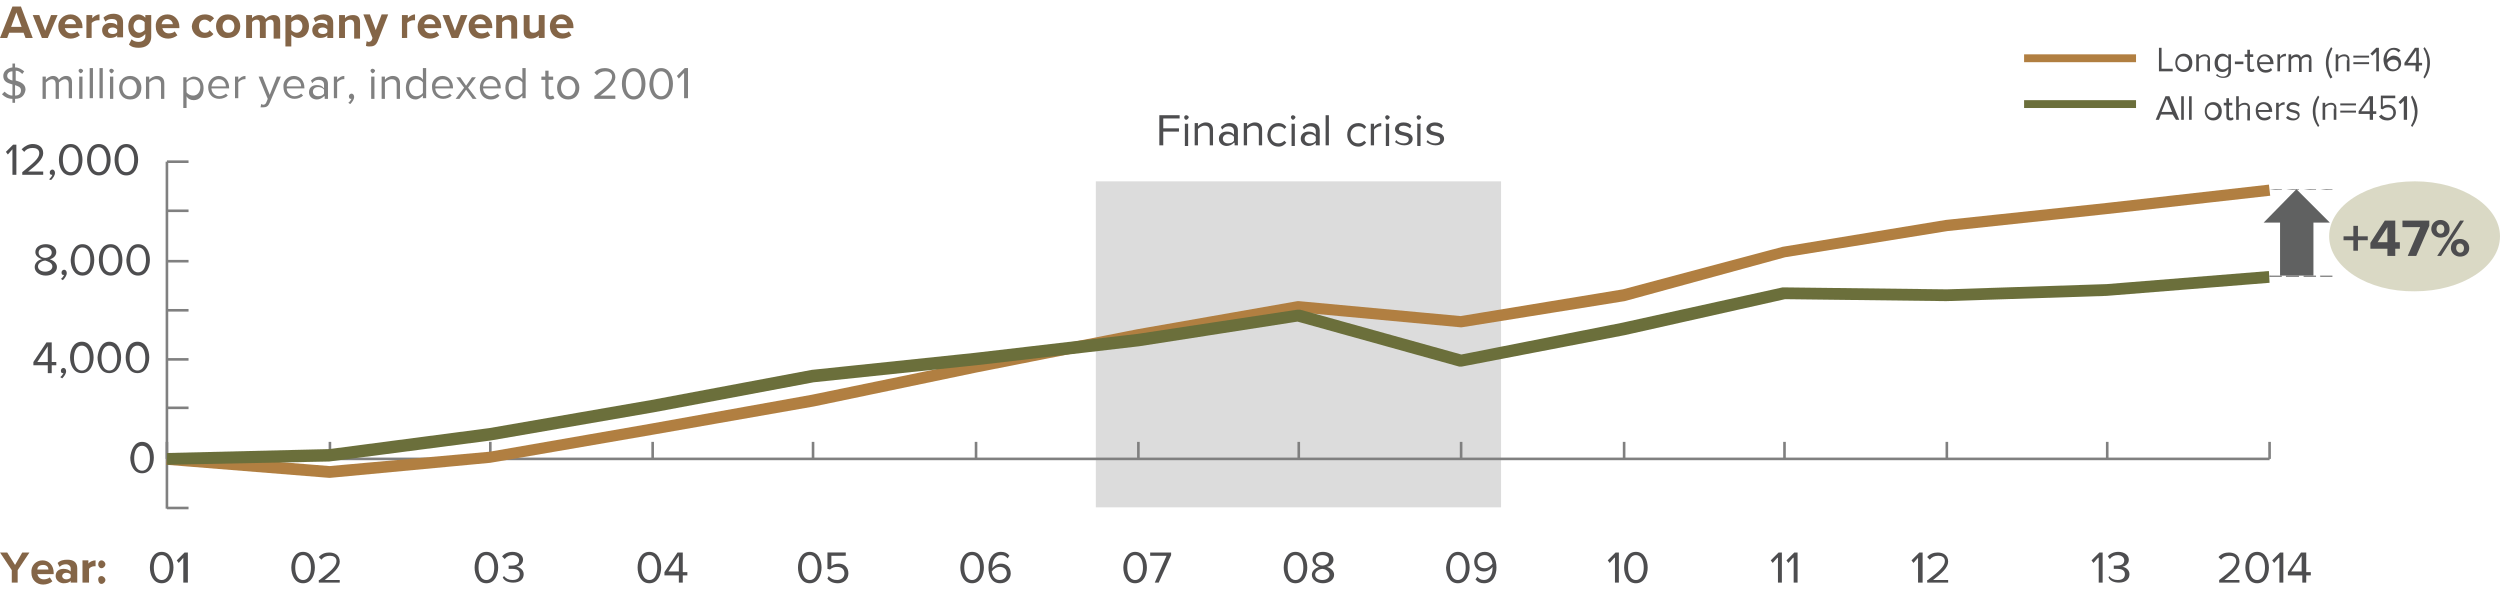 <?xml version="1.0" encoding="utf-8"?>
<!-- Generator: Adobe Illustrator 26.4.0, SVG Export Plug-In . SVG Version: 6.00 Build 0)  -->
<svg version="1.1" id="Layer_1" xmlns="http://www.w3.org/2000/svg" xmlns:xlink="http://www.w3.org/1999/xlink" x="0px" y="0px"
	 viewBox="0 0 381.9 91.6" style="enable-background:new 0 0 381.9 91.6;" xml:space="preserve">
<style type="text/css">
	.st0{fill:#DCDCDC;}
	.st1{fill:#846547;}
	.st2{fill:#808080;}
	.st3{fill:#B17F41;}
	.st4{fill:#6B6F3B;}
	.st5{fill:#4D4D4F;}
	.st6{fill-rule:evenodd;clip-rule:evenodd;fill:#808080;}
	.st7{fill-rule:evenodd;clip-rule:evenodd;fill:#DAD9C5;}
	.st8{fill-rule:evenodd;clip-rule:evenodd;fill:#606161;}
</style>
<rect x="167.4" y="27.7" class="st0" width="61.9" height="49.8"/>
<g>
	<g>
		<path class="st1" d="M1.8,89v-1.9L0,84.4h1.1l1.2,1.9l1.1-1.9h1.1l-1.8,2.7V89H1.8z"/>
		<path class="st1" d="M6.5,85.6c1,0,1.7,0.8,1.7,1.9v0.2H5.7c0.1,0.4,0.4,0.8,1,0.8c0.3,0,0.7-0.1,0.9-0.3l0.4,0.6
			c-0.3,0.3-0.9,0.5-1.4,0.5c-1,0-1.8-0.7-1.8-1.8C4.7,86.4,5.5,85.6,6.5,85.6z M5.7,87h1.7c0-0.3-0.2-0.7-0.8-0.7
			C5.9,86.3,5.7,86.7,5.7,87z"/>
		<path class="st1" d="M10.8,89v-0.3c-0.2,0.3-0.6,0.4-1.1,0.4c-0.5,0-1.2-0.4-1.2-1.1c0-0.8,0.6-1.1,1.2-1.1c0.4,0,0.8,0.1,1.1,0.4
			v-0.5c0-0.3-0.3-0.6-0.7-0.6c-0.4,0-0.7,0.1-1,0.4l-0.3-0.6c0.4-0.4,0.9-0.5,1.5-0.5c0.8,0,1.5,0.3,1.5,1.3V89H10.8z M10.8,87.8
			c-0.1-0.2-0.4-0.3-0.7-0.3c-0.3,0-0.6,0.2-0.6,0.5c0,0.3,0.3,0.5,0.6,0.5c0.3,0,0.6-0.1,0.7-0.3V87.8z"/>
		<path class="st1" d="M12.6,89v-3.4h0.9v0.5c0.2-0.3,0.7-0.5,1.1-0.5v0.9c-0.1,0-0.1,0-0.2,0c-0.3,0-0.7,0.2-0.8,0.4V89H12.6z"/>
		<path class="st1" d="M15.5,85.6c0.3,0,0.6,0.3,0.6,0.6s-0.3,0.6-0.6,0.6S15,86.5,15,86.2S15.2,85.6,15.5,85.6z M15.5,88
			c0.3,0,0.6,0.3,0.6,0.6c0,0.3-0.3,0.6-0.6,0.6S15,88.9,15,88.5C15,88.2,15.2,88,15.5,88z"/>
	</g>
</g>
<rect x="25.3" y="24.7" class="st2" width="0.4" height="53"/>
<rect x="25.5" y="77.4" class="st2" width="3.3" height="0.4"/>
<rect x="25.5" y="69.9" class="st2" width="3.3" height="0.4"/>
<rect x="25.5" y="62.1" class="st2" width="3.3" height="0.4"/>
<rect x="25.5" y="54.7" class="st2" width="3.3" height="0.4"/>
<rect x="25.5" y="47.2" class="st2" width="3.3" height="0.4"/>
<rect x="25.5" y="39.7" class="st2" width="3.3" height="0.4"/>
<rect x="25.5" y="32" class="st2" width="3.3" height="0.4"/>
<rect x="25.5" y="24.5" class="st2" width="3.3" height="0.4"/>
<rect x="25.5" y="69.9" class="st2" width="321.2" height="0.4"/>
<rect x="25.3" y="67.5" class="st2" width="0.4" height="2.6"/>
<rect x="50.2" y="67.5" class="st2" width="0.4" height="2.6"/>
<rect x="74.7" y="67.5" class="st2" width="0.4" height="2.6"/>
<rect x="99.5" y="67.5" class="st2" width="0.4" height="2.6"/>
<rect x="124" y="67.5" class="st2" width="0.4" height="2.6"/>
<rect x="148.9" y="67.5" class="st2" width="0.4" height="2.6"/>
<rect x="173.7" y="67.5" class="st2" width="0.4" height="2.6"/>
<rect x="198.2" y="67.5" class="st2" width="0.4" height="2.6"/>
<rect x="223" y="67.5" class="st2" width="0.4" height="2.6"/>
<rect x="247.9" y="67.5" class="st2" width="0.4" height="2.6"/>
<rect x="272.4" y="67.5" class="st2" width="0.4" height="2.6"/>
<rect x="297.2" y="67.5" class="st2" width="0.4" height="2.6"/>
<rect x="321.7" y="67.5" class="st2" width="0.4" height="2.6"/>
<rect x="346.5" y="67.5" class="st2" width="0.4" height="2.6"/>
<polyline class="st3" points="25.6,69.2 50.4,71.2 50.3,71.2 74.8,69 99.5,64.7 124,60.3 148.8,55.2 173.7,50.3 198.2,46 198.4,46 
	223.3,48.3 223,48.3 247.9,44.2 272.3,37.7 297.2,33.6 321.8,31 346.6,28.2 346.8,29.9 321.9,32.7 297.5,35.3 272.7,39.3 248.2,46 
	223.3,50 223.1,50 198.3,47.7 198.5,47.7 174,52 149.2,56.9 124.3,62.1 99.8,66.4 74.9,70.7 50.4,73 50.3,73 25.4,71 "/>
<path class="st4" d="M25.5,69.2l24.8-0.6l24.4-3.2l24.8-4.3l24.5-4.6l24.9-2.6l24.9-2.9l24.4-3.7c0.1,0,0.2,0,0.4,0l24.8,6.9H223
	l24.8-4.9l24.5-5.4c0,0,0.1,0,0.2,0l24.9,0.3l24.4-0.8l24.8-2l0.1,1.8l-24.9,2L297.3,46l-24.8-0.3l0.2,0l-24.5,5.5L223.3,56
	c-0.1,0-0.3,0-0.4,0l-24.8-6.9l0.3,0L174,52.9l-24.9,2.9l-24.8,2.6l-24.5,4.6l-24.9,4.3l-24.6,3.2L25.5,71"/>
<g>
	<path class="st5" d="M7.3,55.8H5.1v-0.5l2-3h0.8v3h0.7v0.5H7.9V57H7.3V55.8z M5.7,55.3h1.6v-2.4L5.7,55.3z"/>
	<path class="st5" d="M9.2,57.6c0.2-0.1,0.4-0.4,0.5-0.6c0,0-0.1,0-0.1,0c-0.2,0-0.3-0.1-0.3-0.4c0-0.2,0.2-0.4,0.4-0.4
		c0.2,0,0.4,0.2,0.4,0.5c0,0.4-0.3,0.8-0.6,1.1L9.2,57.6z"/>
	<path class="st5" d="M12.5,52.2c1.3,0,1.8,1.3,1.8,2.4c0,1.1-0.5,2.4-1.8,2.4c-1.3,0-1.8-1.3-1.8-2.4
		C10.7,53.5,11.2,52.2,12.5,52.2z M12.5,52.8c-0.9,0-1.2,1-1.2,1.9s0.3,1.9,1.2,1.9c0.9,0,1.2-1,1.2-1.9S13.4,52.8,12.5,52.8z"/>
	<path class="st5" d="M16.7,52.2c1.3,0,1.8,1.3,1.8,2.4c0,1.1-0.5,2.4-1.8,2.4c-1.3,0-1.8-1.3-1.8-2.4C15,53.5,15.5,52.2,16.7,52.2z
		 M16.7,52.8c-0.9,0-1.2,1-1.2,1.9s0.3,1.9,1.2,1.9c0.9,0,1.2-1,1.2-1.9S17.6,52.8,16.7,52.8z"/>
	<path class="st5" d="M21,52.2c1.3,0,1.8,1.3,1.8,2.4c0,1.1-0.5,2.4-1.8,2.4c-1.3,0-1.8-1.3-1.8-2.4C19.2,53.5,19.7,52.2,21,52.2z
		 M21,52.8c-0.9,0-1.2,1-1.2,1.9s0.3,1.9,1.2,1.9c0.9,0,1.2-1,1.2-1.9S21.9,52.8,21,52.8z"/>
</g>
<g>
	<path class="st5" d="M21.7,67.5c1.3,0,1.8,1.3,1.8,2.4c0,1.1-0.5,2.4-1.8,2.4c-1.3,0-1.8-1.3-1.8-2.4C20,68.8,20.5,67.5,21.7,67.5z
		 M21.7,68.1c-0.9,0-1.2,1-1.2,1.9s0.3,1.9,1.2,1.9c0.9,0,1.2-1,1.2-1.9S22.6,68.1,21.7,68.1z"/>
</g>
<g>
	<path class="st5" d="M1.9,22.8l-0.7,0.8l-0.3-0.4L2,22.1h0.5v4.6H1.9V22.8z"/>
	<path class="st5" d="M3.4,26.3C5.1,24.9,6,24.2,6,23.4c0-0.6-0.5-0.8-1-0.8c-0.6,0-1,0.2-1.3,0.6l-0.4-0.4C3.8,22.3,4.4,22,5,22
		c0.8,0,1.6,0.4,1.6,1.4c0,0.9-1,1.8-2.3,2.8h2.3v0.5H3.4V26.3z"/>
	<path class="st5" d="M7.5,27.4C7.7,27.2,7.9,27,8,26.7c0,0-0.1,0-0.1,0c-0.2,0-0.3-0.1-0.3-0.4c0-0.2,0.2-0.4,0.4-0.4
		c0.2,0,0.4,0.2,0.4,0.5c0,0.4-0.3,0.8-0.6,1.1L7.5,27.4z"/>
	<path class="st5" d="M10.8,22c1.3,0,1.8,1.3,1.8,2.4c0,1.1-0.5,2.4-1.8,2.4c-1.3,0-1.8-1.3-1.8-2.4C9,23.3,9.5,22,10.8,22z
		 M10.8,22.5c-0.9,0-1.2,1-1.2,1.9s0.3,1.9,1.2,1.9c0.9,0,1.2-1,1.2-1.9S11.7,22.5,10.8,22.5z"/>
	<path class="st5" d="M15.1,22c1.3,0,1.8,1.3,1.8,2.4c0,1.1-0.5,2.4-1.8,2.4c-1.3,0-1.8-1.3-1.8-2.4C13.3,23.3,13.8,22,15.1,22z
		 M15.1,22.5c-0.9,0-1.2,1-1.2,1.9s0.3,1.9,1.2,1.9c0.9,0,1.2-1,1.2-1.9S15.9,22.5,15.1,22.5z"/>
	<path class="st5" d="M19.3,22c1.3,0,1.8,1.3,1.8,2.4c0,1.1-0.5,2.4-1.8,2.4c-1.3,0-1.8-1.3-1.8-2.4C17.5,23.3,18,22,19.3,22z
		 M19.3,22.5c-0.9,0-1.2,1-1.2,1.9s0.3,1.9,1.2,1.9c0.9,0,1.2-1,1.2-1.9S20.2,22.5,19.3,22.5z"/>
</g>
<g>
	<path class="st5" d="M6.4,39.6c-0.5-0.2-1-0.5-1-1.1c0-0.8,0.8-1.2,1.6-1.2c0.8,0,1.6,0.4,1.6,1.2c0,0.6-0.5,1-1,1.1
		c0.6,0.2,1.1,0.6,1.1,1.2c0,0.8-0.8,1.3-1.7,1.3c-0.9,0-1.7-0.5-1.7-1.3C5.3,40.2,5.8,39.7,6.4,39.6z M6.9,39.8
		c-0.3,0-1.1,0.3-1.1,0.9c0,0.5,0.5,0.8,1.1,0.8c0.6,0,1.1-0.3,1.1-0.8C8,40.1,7.2,39.9,6.9,39.8z M6.9,37.8c-0.6,0-1,0.3-1,0.8
		c0,0.6,0.7,0.8,1,0.8c0.3,0,1-0.2,1-0.8C7.9,38.1,7.5,37.8,6.9,37.8z"/>
	<path class="st5" d="M9.3,42.6c0.2-0.1,0.4-0.4,0.5-0.6c0,0-0.1,0-0.1,0c-0.2,0-0.3-0.1-0.3-0.4c0-0.2,0.2-0.4,0.4-0.4
		c0.2,0,0.4,0.2,0.4,0.5c0,0.4-0.3,0.8-0.6,1.1L9.3,42.6z"/>
	<path class="st5" d="M12.6,37.3c1.3,0,1.8,1.3,1.8,2.4c0,1.1-0.5,2.4-1.8,2.4c-1.3,0-1.8-1.3-1.8-2.4
		C10.9,38.5,11.4,37.3,12.6,37.3z M12.6,37.8c-0.9,0-1.2,1-1.2,1.9c0,0.9,0.3,1.9,1.2,1.9c0.9,0,1.2-1,1.2-1.9
		C13.8,38.7,13.5,37.8,12.6,37.8z"/>
	<path class="st5" d="M16.9,37.3c1.3,0,1.8,1.3,1.8,2.4c0,1.1-0.5,2.4-1.8,2.4c-1.3,0-1.8-1.3-1.8-2.4
		C15.1,38.5,15.6,37.3,16.9,37.3z M16.9,37.8c-0.9,0-1.2,1-1.2,1.9c0,0.9,0.3,1.9,1.2,1.9c0.9,0,1.2-1,1.2-1.9
		C18.1,38.7,17.8,37.8,16.9,37.8z"/>
	<path class="st5" d="M21.1,37.3c1.3,0,1.8,1.3,1.8,2.4c0,1.1-0.5,2.4-1.8,2.4c-1.3,0-1.8-1.3-1.8-2.4
		C19.4,38.5,19.9,37.3,21.1,37.3z M21.1,37.8c-0.9,0-1.2,1-1.2,1.9c0,0.9,0.3,1.9,1.2,1.9c0.9,0,1.2-1,1.2-1.9
		C22.3,38.7,22,37.8,21.1,37.8z"/>
</g>
<path class="st6" d="M354.5,28.9h1.8V29L354.5,28.9L354.5,28.9z M351.9,28.9h1.9V29L351.9,28.9L351.9,28.9z M349.2,28.9h2V29
	L349.2,28.9L349.2,28.9z M346.7,28.9h1.8V29L346.7,28.9L346.7,28.9z"/>
<path class="st2" d="M354.5,29L354.5,29l1.8,0v0v-0.1L354.5,29 M354.4,28.9C354.4,28.9,354.5,28.9,354.4,28.9l1.9,0c0,0,0,0,0,0V29
	h0L354.4,28.9L354.4,28.9z M352,29L352,29l1.8,0l0,0v-0.1h0L352,29L352,29L352,29z M351.9,28.9L351.9,28.9l1.9,0v0V29L351.9,28.9
	L351.9,28.9z M349.3,29L349.3,29l1.9,0v0v-0.1L349.3,29L349.3,29L349.3,29z M349.2,28.9L349.2,28.9l2,0c0,0,0,0,0,0V29L349.2,28.9
	L349.2,28.9z M346.7,29L346.7,29l1.8,0v0v-0.1L346.7,29L346.7,29z M346.7,28.9C346.7,28.9,346.7,28.9,346.7,28.9l1.9,0c0,0,0,0,0,0
	V29h0L346.7,28.9L346.7,28.9L346.7,28.9z"/>
<path class="st6" d="M354.5,42.1h1.8v0.2h-1.8V42.1z M351.9,42.1h1.9v0.2h-1.9V42.1z M349.2,42.1h2v0.2h-2V42.1z M346.7,42.1h1.8
	v0.2h-1.8V42.1z"/>
<path class="st2" d="M354.5,42.3L354.5,42.3l1.8,0v0v-0.2v0h-1.8v0 M354.4,42.1h1.9h0v0.2h0h-1.9V42.1z M352,42.3L352,42.3l1.8,0
	l0,0v-0.2l0,0h-1.9l0,0V42.3z M351.9,42.1h1.9v0.2h-1.9V42.1z M349.3,42.3L349.3,42.3l1.9,0v0v-0.2v0h-2l0,0V42.3z M349.2,42.1h2
	v0.2h-2V42.1z M346.7,42.3L346.7,42.3l1.8,0v0v-0.2v0h-1.8v0V42.3z M346.7,42.1L346.7,42.1h1.9h0v0.2h0h-1.8h0V42.1z"/>
<path class="st7" d="M355.8,36.1c0-4.7,5.8-8.4,13.1-8.4c7.2,0,13,3.8,13,8.4c0,4.6-5.8,8.4-13,8.4
	C361.7,44.6,355.8,40.8,355.8,36.1"/>
<g>
	<path class="st5" d="M360.2,36.7v1.6h-0.7v-1.6h-1.5v-0.6h1.5v-1.6h0.7v1.6h1.5v0.6H360.2z"/>
	<path class="st5" d="M364.7,39.1V38h-2.6v-0.9l2.2-3.4h1.6V37h0.7v1h-0.7v1.1H364.7z M364.7,34.7l-1.5,2.3h1.5V34.7z"/>
	<path class="st5" d="M367.8,39.1l1.9-4.4H367v-1h4.1v0.8l-2,4.6H367.8z"/>
	<path class="st5" d="M372.8,33.6c0.8,0,1.4,0.6,1.4,1.4c0,0.8-0.5,1.3-1.4,1.3c-0.8,0-1.4-0.6-1.4-1.3
		C371.4,34.2,372,33.6,372.8,33.6z M372.8,34.3c-0.4,0-0.6,0.3-0.6,0.7c0,0.4,0.3,0.7,0.6,0.7c0.4,0,0.6-0.3,0.6-0.7
		C373.4,34.6,373.2,34.3,372.8,34.3z M372.3,39.1l3.5-5.4h0.6l-3.5,5.4H372.3z M375.8,36.5c0.8,0,1.4,0.6,1.4,1.4
		c0,0.8-0.6,1.3-1.4,1.3c-0.8,0-1.4-0.6-1.4-1.3C374.4,37.1,374.9,36.5,375.8,36.5z M375.8,37.2c-0.4,0-0.6,0.3-0.6,0.7
		c0,0.4,0.3,0.7,0.6,0.7c0.4,0,0.6-0.3,0.6-0.7C376.4,37.5,376.1,37.2,375.8,37.2z"/>
</g>
<g>
	<path class="st5" d="M74.3,84.3c1.3,0,1.8,1.3,1.8,2.4c0,1.1-0.5,2.4-1.8,2.4c-1.3,0-1.8-1.3-1.8-2.4C72.5,85.6,73,84.3,74.3,84.3z
		 M74.3,84.8c-0.9,0-1.2,1-1.2,1.9c0,0.9,0.3,1.9,1.2,1.9c0.9,0,1.2-1,1.2-1.9C75.5,85.8,75.2,84.8,74.3,84.8z"/>
	<path class="st5" d="M77,88c0.3,0.4,0.7,0.6,1.3,0.6c0.7,0,1.1-0.3,1.1-0.9c0-0.6-0.5-0.8-1.2-0.8c-0.2,0-0.4,0-0.5,0v-0.5
		c0.1,0,0.3,0,0.5,0c0.6,0,1.1-0.2,1.1-0.8c0-0.5-0.5-0.8-1-0.8c-0.5,0-0.9,0.2-1.2,0.6L76.7,85c0.3-0.4,0.9-0.7,1.6-0.7
		c0.9,0,1.6,0.5,1.6,1.2c0,0.7-0.6,1-1,1.1c0.4,0,1.1,0.4,1.1,1.1c0,0.8-0.6,1.3-1.6,1.3c-0.8,0-1.4-0.3-1.6-0.8L77,88z"/>
</g>
<g>
	<path class="st5" d="M24.7,84.3c1.3,0,1.8,1.3,1.8,2.4c0,1.1-0.5,2.4-1.8,2.4c-1.3,0-1.8-1.3-1.8-2.4
		C22.9,85.6,23.4,84.3,24.7,84.3z M24.7,84.8c-0.9,0-1.2,1-1.2,1.9c0,0.9,0.3,1.9,1.2,1.9c0.9,0,1.2-1,1.2-1.9
		C25.9,85.8,25.6,84.8,24.7,84.8z"/>
	<path class="st5" d="M28,85.2l-0.7,0.8l-0.3-0.4l1.2-1.2h0.5V89H28V85.2z"/>
	<path class="st5" d="M46.3,84.3c1.3,0,1.8,1.3,1.8,2.4c0,1.1-0.5,2.4-1.8,2.4c-1.3,0-1.8-1.3-1.8-2.4C44.5,85.6,45,84.3,46.3,84.3z
		 M46.3,84.8c-0.9,0-1.2,1-1.2,1.9c0,0.9,0.3,1.9,1.2,1.9c0.9,0,1.2-1,1.2-1.9C47.5,85.8,47.2,84.8,46.3,84.8z"/>
	<path class="st5" d="M48.8,88.6c1.7-1.3,2.6-2.1,2.6-2.9c0-0.6-0.5-0.8-1-0.8c-0.6,0-1,0.2-1.3,0.6l-0.4-0.4c0.4-0.5,1-0.7,1.6-0.7
		c0.8,0,1.6,0.4,1.6,1.4c0,0.9-1,1.8-2.3,2.8h2.3V89h-3.2V88.6z"/>
</g>
<g>
	<path class="st5" d="M99.2,84.3c1.3,0,1.8,1.3,1.8,2.4c0,1.1-0.5,2.4-1.8,2.4c-1.3,0-1.8-1.3-1.8-2.4
		C97.4,85.6,97.9,84.3,99.2,84.3z M99.2,84.8c-0.9,0-1.2,1-1.2,1.9c0,0.9,0.3,1.9,1.2,1.9c0.9,0,1.2-1,1.2-1.9
		C100.4,85.8,100.1,84.8,99.2,84.8z"/>
	<path class="st5" d="M103.7,87.9h-2.2v-0.5l2-3h0.8v3h0.7v0.5h-0.7V89h-0.6V87.9z M102.1,87.3h1.6v-2.4L102.1,87.3z"/>
</g>
<g>
	<path class="st5" d="M339,88.6c1.7-1.3,2.6-2.1,2.6-2.9c0-0.6-0.5-0.8-1-0.8c-0.6,0-1,0.2-1.3,0.6l-0.4-0.4c0.4-0.5,1-0.7,1.6-0.7
		c0.8,0,1.6,0.4,1.6,1.4c0,0.9-1,1.8-2.3,2.8h2.3V89H339V88.6z"/>
	<path class="st5" d="M344.8,84.3c1.3,0,1.8,1.3,1.8,2.4c0,1.1-0.5,2.4-1.8,2.4c-1.3,0-1.8-1.3-1.8-2.4
		C343,85.6,343.5,84.3,344.8,84.3z M344.8,84.8c-0.9,0-1.2,1-1.2,1.9c0,0.9,0.3,1.9,1.2,1.9s1.2-1,1.2-1.9
		C346,85.8,345.7,84.8,344.8,84.8z"/>
	<path class="st5" d="M348.1,85.2l-0.7,0.8l-0.3-0.4l1.2-1.2h0.5V89h-0.6V85.2z"/>
	<path class="st5" d="M351.7,87.9h-2.2v-0.5l2-3h0.8v3h0.7v0.5h-0.7V89h-0.6V87.9z M350,87.3h1.6v-2.4L350,87.3z"/>
</g>
<g>
	<path class="st5" d="M271.5,85.2l-0.7,0.8l-0.3-0.4l1.2-1.2h0.5V89h-0.6V85.2z"/>
	<path class="st5" d="M273.9,85.2l-0.7,0.8l-0.3-0.4l1.2-1.2h0.5V89h-0.6V85.2z"/>
	<path class="st5" d="M293,85.2l-0.7,0.8l-0.3-0.4l1.2-1.2h0.5V89H293V85.2z"/>
	<path class="st5" d="M294.5,88.6c1.7-1.3,2.6-2.1,2.6-2.9c0-0.6-0.5-0.8-1-0.8c-0.6,0-1,0.2-1.3,0.6l-0.4-0.4
		c0.4-0.5,1-0.7,1.6-0.7c0.8,0,1.6,0.4,1.6,1.4c0,0.9-1,1.8-2.3,2.8h2.3V89h-3.2V88.6z"/>
</g>
<g>
	<path class="st5" d="M246.6,85.2l-0.7,0.8l-0.3-0.4l1.2-1.2h0.5V89h-0.6V85.2z"/>
	<path class="st5" d="M249.9,84.3c1.3,0,1.8,1.3,1.8,2.4c0,1.1-0.5,2.4-1.8,2.4c-1.3,0-1.8-1.3-1.8-2.4
		C248.1,85.6,248.6,84.3,249.9,84.3z M249.9,84.8c-0.9,0-1.2,1-1.2,1.9c0,0.9,0.3,1.9,1.2,1.9s1.2-1,1.2-1.9
		C251.1,85.8,250.8,84.8,249.9,84.8z"/>
</g>
<g>
	<path class="st5" d="M173.4,84.3c1.3,0,1.8,1.3,1.8,2.4c0,1.1-0.5,2.4-1.8,2.4c-1.3,0-1.8-1.3-1.8-2.4
		C171.6,85.6,172.2,84.3,173.4,84.3z M173.4,84.8c-0.9,0-1.2,1-1.2,1.9c0,0.9,0.3,1.9,1.2,1.9s1.2-1,1.2-1.9
		C174.6,85.8,174.3,84.8,173.4,84.8z"/>
	<path class="st5" d="M178.2,84.9h-2.5v-0.5h3.2v0.4L177,89h-0.6L178.2,84.9z"/>
</g>
<g>
	<path class="st5" d="M148.5,84.3c1.3,0,1.8,1.3,1.8,2.4c0,1.1-0.5,2.4-1.8,2.4c-1.3,0-1.8-1.3-1.8-2.4
		C146.7,85.6,147.2,84.3,148.5,84.3z M148.5,84.8c-0.9,0-1.2,1-1.2,1.9c0,0.9,0.3,1.9,1.2,1.9s1.2-1,1.2-1.9
		C149.7,85.8,149.4,84.8,148.5,84.8z"/>
	<path class="st5" d="M152.9,84.3c0.6,0,1,0.2,1.3,0.6l-0.3,0.4c-0.2-0.3-0.5-0.5-1-0.5c-0.9,0-1.3,0.9-1.3,1.8c0,0.1,0,0.1,0,0.2
		c0.2-0.3,0.7-0.7,1.3-0.7c0.8,0,1.5,0.5,1.5,1.5c0,0.8-0.6,1.5-1.6,1.5c-1.3,0-1.8-1.1-1.8-2.4S151.6,84.3,152.9,84.3z M152.7,86.6
		c-0.5,0-0.9,0.3-1.2,0.7c0.1,0.6,0.4,1.3,1.2,1.3c0.7,0,1.1-0.5,1.1-1C153.8,86.9,153.3,86.6,152.7,86.6z"/>
</g>
<g>
	<path class="st5" d="M222.7,84.3c1.3,0,1.8,1.3,1.8,2.4c0,1.1-0.5,2.4-1.8,2.4c-1.3,0-1.8-1.3-1.8-2.4
		C221,85.6,221.5,84.3,222.7,84.3z M222.7,84.8c-0.9,0-1.2,1-1.2,1.9c0,0.9,0.3,1.9,1.2,1.9s1.2-1,1.2-1.9
		C223.9,85.8,223.6,84.8,222.7,84.8z"/>
	<path class="st5" d="M225.7,88.1c0.2,0.3,0.5,0.5,1,0.5c0.9,0,1.3-0.9,1.3-1.8c0-0.1,0-0.1,0-0.2c-0.2,0.3-0.7,0.7-1.3,0.7
		c-0.8,0-1.5-0.5-1.5-1.5c0-0.8,0.6-1.5,1.6-1.5c1.3,0,1.8,1.1,1.8,2.4c0,1.3-0.6,2.4-1.9,2.4c-0.6,0-1-0.2-1.3-0.6L225.7,88.1z
		 M226.8,84.8c-0.7,0-1.1,0.5-1.1,1c0,0.7,0.5,1,1.1,1c0.5,0,0.9-0.3,1.2-0.7C227.9,85.5,227.6,84.8,226.8,84.8z"/>
</g>
<g>
	<path class="st5" d="M197.9,84.3c1.3,0,1.8,1.3,1.8,2.4c0,1.1-0.5,2.4-1.8,2.4c-1.3,0-1.8-1.3-1.8-2.4
		C196.1,85.6,196.6,84.3,197.9,84.3z M197.9,84.8c-0.9,0-1.2,1-1.2,1.9c0,0.9,0.3,1.9,1.2,1.9s1.2-1,1.2-1.9
		C199.1,85.8,198.8,84.8,197.9,84.8z"/>
	<path class="st5" d="M201.5,86.6c-0.5-0.2-1-0.5-1-1.1c0-0.8,0.8-1.2,1.6-1.2c0.8,0,1.6,0.4,1.6,1.2c0,0.6-0.5,1-1,1.1
		c0.6,0.2,1.1,0.6,1.1,1.2c0,0.8-0.8,1.3-1.7,1.3c-0.9,0-1.7-0.5-1.7-1.3C200.4,87.2,200.9,86.8,201.5,86.6z M202,86.9
		c-0.3,0-1.1,0.3-1.1,0.9c0,0.5,0.5,0.8,1.1,0.8c0.6,0,1.1-0.3,1.1-0.8C203.1,87.2,202.3,86.9,202,86.9z M202,84.8
		c-0.6,0-1,0.3-1,0.8c0,0.6,0.7,0.8,1,0.8c0.3,0,1-0.2,1-0.8C203.1,85.1,202.6,84.8,202,84.8z"/>
</g>
<g>
	<path class="st5" d="M320.5,85.2l-0.7,0.8l-0.3-0.4l1.2-1.2h0.5V89h-0.6V85.2z"/>
	<path class="st5" d="M322.2,88c0.3,0.4,0.7,0.6,1.3,0.6c0.7,0,1.1-0.3,1.1-0.9c0-0.6-0.5-0.8-1.2-0.8c-0.2,0-0.4,0-0.5,0v-0.5
		c0.1,0,0.3,0,0.5,0c0.6,0,1.1-0.2,1.1-0.8c0-0.5-0.5-0.8-1-0.8c-0.5,0-0.9,0.2-1.2,0.6l-0.3-0.4c0.3-0.4,0.9-0.7,1.6-0.7
		c0.9,0,1.6,0.5,1.6,1.2c0,0.7-0.6,1-1,1.1c0.4,0,1.1,0.4,1.1,1.1c0,0.8-0.6,1.3-1.6,1.3c-0.8,0-1.4-0.3-1.6-0.8L322.2,88z"/>
</g>
<g>
	<path class="st5" d="M123.7,84.3c1.3,0,1.8,1.3,1.8,2.4c0,1.1-0.5,2.4-1.8,2.4c-1.3,0-1.8-1.3-1.8-2.4
		C121.9,85.6,122.4,84.3,123.7,84.3z M123.7,84.8c-0.9,0-1.2,1-1.2,1.9c0,0.9,0.3,1.9,1.2,1.9c0.9,0,1.2-1,1.2-1.9
		C124.9,85.8,124.6,84.8,123.7,84.8z"/>
	<path class="st5" d="M126.6,88c0.3,0.4,0.7,0.6,1.3,0.6c0.6,0,1.1-0.4,1.1-1c0-0.6-0.4-1-1.1-1c-0.4,0-0.8,0.1-1.1,0.4l-0.4-0.1
		v-2.5h2.8v0.5H127v1.6c0.2-0.2,0.6-0.4,1.1-0.4c0.8,0,1.5,0.5,1.5,1.5c0,0.9-0.7,1.5-1.6,1.5c-0.8,0-1.3-0.3-1.6-0.7L126.6,88z"/>
</g>
<g>
	<path class="st5" d="M177.2,17.6h3v0.5h-2.5v1.5h2.4v0.5h-2.4v2.1h-0.6V17.6z"/>
	<path class="st5" d="M180.9,17.9c0-0.2,0.2-0.3,0.3-0.3c0.2,0,0.4,0.2,0.4,0.3s-0.2,0.4-0.4,0.4C181,18.3,180.9,18.1,180.9,17.9z
		 M181,18.9h0.5v3.4H181V18.9z"/>
	<path class="st5" d="M184.8,20c0-0.6-0.3-0.8-0.8-0.8c-0.4,0-0.8,0.3-1,0.5v2.5h-0.5v-3.4h0.5v0.5c0.2-0.3,0.7-0.6,1.2-0.6
		c0.7,0,1.1,0.4,1.1,1.1v2.4h-0.5V20z"/>
	<path class="st5" d="M188.5,21.8c-0.3,0.3-0.7,0.5-1.1,0.5c-0.6,0-1.2-0.4-1.2-1.1c0-0.8,0.6-1.1,1.2-1.1c0.5,0,0.8,0.1,1.1,0.5
		v-0.6c0-0.5-0.4-0.7-0.8-0.7c-0.4,0-0.7,0.1-1,0.5l-0.2-0.4c0.4-0.4,0.8-0.6,1.3-0.6c0.7,0,1.3,0.3,1.3,1.1v2.3h-0.5V21.8z
		 M188.5,20.9c-0.2-0.3-0.6-0.4-0.9-0.4c-0.5,0-0.8,0.3-0.8,0.7c0,0.4,0.3,0.7,0.8,0.7c0.4,0,0.7-0.1,0.9-0.4V20.9z"/>
	<path class="st5" d="M192.3,20c0-0.6-0.3-0.8-0.8-0.8c-0.4,0-0.8,0.3-1,0.5v2.5H190v-3.4h0.5v0.5c0.2-0.3,0.7-0.6,1.2-0.6
		c0.7,0,1.1,0.4,1.1,1.1v2.4h-0.5V20z"/>
	<path class="st5" d="M195.3,18.8c0.6,0,1,0.3,1.2,0.6l-0.3,0.3c-0.2-0.3-0.5-0.4-0.9-0.4c-0.7,0-1.2,0.5-1.2,1.3
		c0,0.7,0.4,1.3,1.2,1.3c0.3,0,0.6-0.1,0.9-0.4l0.3,0.3c-0.3,0.3-0.6,0.6-1.2,0.6c-1,0-1.7-0.8-1.7-1.8
		C193.7,19.5,194.3,18.8,195.3,18.8z"/>
	<path class="st5" d="M197.2,17.9c0-0.2,0.2-0.3,0.3-0.3c0.2,0,0.4,0.2,0.4,0.3s-0.2,0.4-0.4,0.4C197.4,18.3,197.2,18.1,197.2,17.9z
		 M197.3,18.9h0.5v3.4h-0.5V18.9z"/>
	<path class="st5" d="M201,21.8c-0.3,0.3-0.7,0.5-1.1,0.5c-0.6,0-1.2-0.4-1.2-1.1c0-0.8,0.6-1.1,1.2-1.1c0.5,0,0.8,0.1,1.1,0.5v-0.6
		c0-0.5-0.4-0.7-0.8-0.7c-0.4,0-0.7,0.1-1,0.5l-0.2-0.4c0.4-0.4,0.8-0.6,1.3-0.6c0.7,0,1.3,0.3,1.3,1.1v2.3H201V21.8z M201,20.9
		c-0.2-0.3-0.6-0.4-0.9-0.4c-0.5,0-0.8,0.3-0.8,0.7c0,0.4,0.3,0.7,0.8,0.7c0.4,0,0.7-0.1,0.9-0.4V20.9z"/>
	<path class="st5" d="M202.5,17.6h0.5v4.6h-0.5V17.6z"/>
	<path class="st5" d="M207.5,18.8c0.6,0,1,0.3,1.2,0.6l-0.3,0.3c-0.2-0.3-0.5-0.4-0.9-0.4c-0.7,0-1.2,0.5-1.2,1.3
		c0,0.7,0.4,1.3,1.2,1.3c0.3,0,0.6-0.1,0.9-0.4l0.3,0.3c-0.3,0.3-0.6,0.6-1.2,0.6c-1,0-1.7-0.8-1.7-1.8
		C205.8,19.5,206.5,18.8,207.5,18.8z"/>
	<path class="st5" d="M209.4,18.9h0.5v0.5c0.3-0.4,0.7-0.6,1.1-0.6v0.5c-0.1,0-0.1,0-0.2,0c-0.3,0-0.8,0.3-0.9,0.5v2.4h-0.5V18.9z"
		/>
	<path class="st5" d="M211.6,17.9c0-0.2,0.2-0.3,0.3-0.3c0.2,0,0.4,0.2,0.4,0.3s-0.2,0.4-0.4,0.4C211.8,18.3,211.6,18.1,211.6,17.9z
		 M211.7,18.9h0.5v3.4h-0.5V18.9z"/>
	<path class="st5" d="M213.3,21.4c0.2,0.3,0.6,0.5,1.1,0.5c0.5,0,0.8-0.2,0.8-0.6c0-0.4-0.4-0.5-0.9-0.6c-0.6-0.1-1.2-0.3-1.2-1
		c0-0.5,0.5-1,1.3-1c0.6,0,1,0.2,1.2,0.5l-0.2,0.4c-0.2-0.2-0.6-0.4-1-0.4c-0.5,0-0.7,0.2-0.7,0.5c0,0.3,0.4,0.4,0.8,0.5
		c0.6,0.1,1.3,0.3,1.3,1c0,0.6-0.5,1-1.3,1c-0.5,0-1-0.2-1.4-0.5L213.3,21.4z"/>
	<path class="st5" d="M216.4,17.9c0-0.2,0.2-0.3,0.3-0.3c0.2,0,0.4,0.2,0.4,0.3s-0.2,0.4-0.4,0.4C216.6,18.3,216.4,18.1,216.4,17.9z
		 M216.5,18.9h0.5v3.4h-0.5V18.9z"/>
	<path class="st5" d="M218.1,21.4c0.2,0.3,0.6,0.5,1.1,0.5c0.5,0,0.8-0.2,0.8-0.6c0-0.4-0.4-0.5-0.9-0.6c-0.6-0.1-1.2-0.3-1.2-1
		c0-0.5,0.5-1,1.3-1c0.6,0,1,0.2,1.2,0.5l-0.2,0.4c-0.2-0.2-0.6-0.4-1-0.4c-0.5,0-0.7,0.2-0.7,0.5c0,0.3,0.4,0.4,0.8,0.5
		c0.6,0.1,1.3,0.3,1.3,1c0,0.6-0.5,1-1.3,1c-0.5,0-1-0.2-1.4-0.5L218.1,21.4z"/>
</g>
<rect x="309.2" y="15.3" class="st4" width="17.1" height="1.2"/>
<g>
	<path class="st5" d="M329.7,7.3h0.5v3.2h1.7v0.4h-2.1V7.3z"/>
	<path class="st5" d="M332.3,9.6c0-0.8,0.5-1.4,1.3-1.4s1.3,0.6,1.3,1.4c0,0.8-0.5,1.4-1.3,1.4S332.3,10.4,332.3,9.6z M334.4,9.6
		c0-0.5-0.3-1-0.9-1s-0.9,0.5-0.9,1c0,0.5,0.3,1,0.9,1S334.4,10.2,334.4,9.6z"/>
	<path class="st5" d="M337.3,9.2c0-0.5-0.2-0.6-0.6-0.6c-0.3,0-0.6,0.2-0.8,0.4v1.9h-0.4V8.3h0.4v0.4c0.2-0.2,0.5-0.4,0.9-0.4
		c0.5,0,0.8,0.3,0.8,0.8v1.8h-0.4V9.2z"/>
	<path class="st5" d="M338.7,11.3c0.2,0.3,0.5,0.4,0.9,0.4c0.4,0,0.8-0.2,0.8-0.8v-0.4c-0.2,0.3-0.5,0.5-0.9,0.5
		c-0.7,0-1.2-0.5-1.2-1.4c0-0.8,0.5-1.4,1.2-1.4c0.4,0,0.7,0.2,0.9,0.5V8.3h0.4v2.5c0,0.9-0.6,1.1-1.2,1.1c-0.4,0-0.7-0.1-1.1-0.4
		L338.7,11.3z M340.4,9c-0.1-0.2-0.5-0.4-0.8-0.4c-0.5,0-0.8,0.4-0.8,1c0,0.6,0.3,1,0.8,1c0.3,0,0.6-0.2,0.8-0.4V9z"/>
	<path class="st5" d="M341.4,9.4h1.3v0.4h-1.3V9.4z"/>
	<path class="st5" d="M343.3,10.4V8.7h-0.4V8.3h0.4V7.6h0.4v0.7h0.5v0.4h-0.5v1.6c0,0.2,0.1,0.3,0.3,0.3c0.1,0,0.2,0,0.3-0.1
		l0.1,0.3c-0.1,0.1-0.2,0.2-0.5,0.2C343.5,11,343.3,10.8,343.3,10.4z"/>
	<path class="st5" d="M346,8.3c0.8,0,1.3,0.6,1.3,1.4v0.1h-2.1c0,0.5,0.4,0.9,0.9,0.9c0.3,0,0.6-0.1,0.8-0.3l0.2,0.3
		c-0.3,0.3-0.6,0.4-1,0.4c-0.8,0-1.3-0.6-1.3-1.4C344.7,8.9,345.2,8.3,346,8.3z M345.1,9.5h1.7c0-0.4-0.3-0.9-0.9-0.9
		C345.4,8.6,345.1,9.1,345.1,9.5z"/>
	<path class="st5" d="M347.9,8.3h0.4v0.4c0.2-0.3,0.5-0.5,0.9-0.5v0.4c0,0-0.1,0-0.2,0c-0.2,0-0.6,0.2-0.7,0.4v1.9h-0.4V8.3z"/>
	<path class="st5" d="M352.8,9.2c0-0.3-0.1-0.5-0.5-0.5c-0.3,0-0.6,0.2-0.7,0.4v1.9h-0.4V9.2c0-0.3-0.1-0.5-0.5-0.5
		c-0.3,0-0.5,0.2-0.7,0.4v1.9h-0.4V8.3h0.4v0.4c0.1-0.2,0.5-0.4,0.8-0.4c0.4,0,0.6,0.2,0.7,0.5c0.1-0.2,0.5-0.5,0.9-0.5
		c0.5,0,0.7,0.3,0.7,0.8v1.9h-0.4V9.2z"/>
	<path class="st5" d="M355.3,9.6c0-0.9,0.3-1.7,0.8-2.4l0.2,0.2c-0.3,0.7-0.6,1.3-0.6,2.2c0,0.9,0.2,1.5,0.6,2.2L356,12
		C355.6,11.4,355.3,10.5,355.3,9.6z"/>
	<path class="st5" d="M358.6,9.2c0-0.5-0.2-0.6-0.6-0.6c-0.3,0-0.6,0.2-0.8,0.4v1.9h-0.4V8.3h0.4v0.4c0.2-0.2,0.5-0.4,0.9-0.4
		c0.5,0,0.8,0.3,0.8,0.8v1.8h-0.4V9.2z"/>
	<path class="st5" d="M359.5,8.5h2.4v0.3h-2.4V8.5z M359.5,9.5h2.4v0.3h-2.4V9.5z"/>
	<path class="st5" d="M363,7.9l-0.6,0.6l-0.3-0.3l0.9-0.9h0.4v3.6H363V7.9z"/>
	<path class="st5" d="M365.7,7.3c0.5,0,0.8,0.2,1,0.4L366.4,8c-0.2-0.2-0.4-0.4-0.8-0.4c-0.7,0-1,0.7-1,1.4c0,0,0,0.1,0,0.1
		c0.2-0.2,0.6-0.6,1-0.6c0.7,0,1.2,0.4,1.2,1.2c0,0.6-0.5,1.2-1.3,1.2c-1,0-1.4-0.9-1.4-1.9C364.2,8.2,364.7,7.3,365.7,7.3z
		 M365.6,9.1c-0.4,0-0.7,0.2-0.9,0.5c0,0.5,0.3,1,0.9,1c0.6,0,0.8-0.4,0.8-0.8C366.4,9.3,366,9.1,365.6,9.1z"/>
	<path class="st5" d="M369,10h-1.7V9.6l1.6-2.3h0.6v2.3h0.5V10h-0.5v0.9H369V10z M367.8,9.6h1.3V7.7L367.8,9.6z"/>
	<path class="st5" d="M370.2,7.4l0.2-0.2c0.5,0.7,0.8,1.5,0.8,2.4s-0.3,1.7-0.8,2.4l-0.2-0.2c0.4-0.7,0.6-1.3,0.6-2.2
		C370.8,8.7,370.6,8.1,370.2,7.4z"/>
</g>
<g>
	<path class="st5" d="M331.9,17.5h-1.8l-0.3,0.8h-0.5l1.5-3.6h0.6l1.5,3.6h-0.5L331.9,17.5z M330.2,17.1h1.6l-0.8-2L330.2,17.1z"/>
	<path class="st5" d="M333.2,14.7h0.4v3.6h-0.4V14.7z"/>
	<path class="st5" d="M334.4,14.7h0.4v3.6h-0.4V14.7z"/>
	<path class="st5" d="M336.8,17c0-0.8,0.5-1.4,1.3-1.4s1.3,0.6,1.3,1.4c0,0.8-0.5,1.4-1.3,1.4S336.8,17.8,336.8,17z M338.9,17
		c0-0.5-0.3-1-0.9-1s-0.9,0.5-0.9,1c0,0.5,0.3,1,0.9,1S338.9,17.5,338.9,17z"/>
	<path class="st5" d="M340.1,17.8v-1.7h-0.4v-0.4h0.4V15h0.4v0.7h0.5v0.4h-0.5v1.6c0,0.2,0.1,0.3,0.3,0.3c0.1,0,0.2,0,0.3-0.1
		l0.1,0.3c-0.1,0.1-0.2,0.2-0.5,0.2C340.3,18.4,340.1,18.2,340.1,17.8z"/>
	<path class="st5" d="M343.4,16.6c0-0.5-0.2-0.6-0.6-0.6c-0.3,0-0.6,0.2-0.8,0.4v1.9h-0.4v-3.6h0.4v1.4c0.2-0.2,0.5-0.4,0.9-0.4
		c0.5,0,0.8,0.3,0.8,0.8v1.9h-0.4V16.6z"/>
	<path class="st5" d="M345.8,15.6c0.8,0,1.3,0.6,1.3,1.4v0.1h-2.1c0,0.5,0.4,0.9,0.9,0.9c0.3,0,0.6-0.1,0.8-0.3l0.2,0.3
		c-0.3,0.3-0.6,0.4-1,0.4c-0.8,0-1.3-0.6-1.3-1.4C344.5,16.2,345,15.6,345.8,15.6z M344.9,16.8h1.7c0-0.4-0.3-0.9-0.9-0.9
		C345.2,16,344.9,16.4,344.9,16.8z"/>
	<path class="st5" d="M347.7,15.7h0.4v0.4c0.2-0.3,0.5-0.5,0.9-0.5v0.4c0,0-0.1,0-0.2,0c-0.2,0-0.6,0.2-0.7,0.4v1.9h-0.4V15.7z"/>
	<path class="st5" d="M349.5,17.7c0.2,0.2,0.5,0.4,0.9,0.4c0.4,0,0.6-0.2,0.6-0.4c0-0.3-0.3-0.4-0.7-0.5c-0.4-0.1-1-0.2-1-0.8
		c0-0.4,0.4-0.8,1-0.8c0.4,0,0.8,0.2,1,0.4l-0.2,0.3c-0.2-0.2-0.4-0.3-0.8-0.3c-0.4,0-0.6,0.2-0.6,0.4c0,0.3,0.3,0.3,0.6,0.4
		c0.5,0.1,1,0.2,1,0.8c0,0.4-0.4,0.8-1,0.8c-0.4,0-0.8-0.1-1.1-0.4L349.5,17.7z"/>
	<path class="st5" d="M353.3,17c0-0.9,0.3-1.7,0.8-2.4l0.2,0.2c-0.3,0.7-0.6,1.3-0.6,2.2c0,0.9,0.2,1.5,0.6,2.2l-0.2,0.2
		C353.6,18.7,353.3,17.9,353.3,17z"/>
	<path class="st5" d="M356.6,16.6c0-0.5-0.2-0.6-0.6-0.6c-0.3,0-0.6,0.2-0.8,0.4v1.9h-0.4v-2.6h0.4v0.4c0.2-0.2,0.5-0.4,0.9-0.4
		c0.5,0,0.8,0.3,0.8,0.8v1.8h-0.4V16.6z"/>
	<path class="st5" d="M357.5,15.8h2.4v0.3h-2.4V15.8z M357.5,16.9h2.4v0.3h-2.4V16.9z"/>
	<path class="st5" d="M362,17.4h-1.7V17l1.6-2.3h0.6V17h0.5v0.4h-0.5v0.9H362V17.4z M360.7,17h1.3v-1.9L360.7,17z"/>
	<path class="st5" d="M363.8,17.5c0.2,0.3,0.6,0.5,1,0.5c0.5,0,0.8-0.3,0.8-0.8c0-0.5-0.3-0.8-0.8-0.8c-0.3,0-0.6,0.1-0.8,0.3
		l-0.3-0.1v-2h2.2v0.4H364v1.3c0.2-0.2,0.5-0.3,0.8-0.3c0.6,0,1.2,0.4,1.2,1.2c0,0.7-0.6,1.2-1.3,1.2c-0.6,0-1-0.2-1.3-0.6
		L363.8,17.5z"/>
	<path class="st5" d="M367.3,15.3l-0.6,0.6l-0.3-0.3l0.9-0.9h0.4v3.6h-0.5V15.3z"/>
	<path class="st5" d="M368.3,14.8l0.2-0.2c0.5,0.7,0.8,1.5,0.8,2.4c0,0.9-0.3,1.7-0.8,2.4l-0.2-0.2c0.4-0.7,0.6-1.3,0.6-2.2
		C368.8,16.1,368.6,15.5,368.3,14.8z"/>
</g>
<rect x="309.2" y="8.3" class="st3" width="17.1" height="1.2"/>
<polyline class="st8" points="345.8,34 350.8,28.9 355.9,34 353.4,34 353.4,42.1 348.3,42.1 348.3,34 "/>
<g>
	<path class="st1" d="M3.9,5.8L3.6,5H1.4L1.1,5.8H0L1.9,1h1.3L5,5.8H3.9z M2.5,1.9L1.7,4.1h1.6L2.5,1.9z"/>
	<path class="st1" d="M6.4,5.8L5,2.3h1l0.9,2.4l0.9-2.4h1L7.3,5.8H6.4z"/>
	<path class="st1" d="M10.8,2.2c1,0,1.8,0.8,1.8,1.9v0.2H9.9c0.1,0.4,0.4,0.8,1,0.8c0.3,0,0.7-0.1,0.9-0.3l0.4,0.6
		c-0.4,0.3-0.9,0.5-1.4,0.5C9.8,5.9,8.9,5.2,8.9,4C8.9,3,9.7,2.2,10.8,2.2z M9.9,3.7h1.7c0-0.3-0.3-0.8-0.9-0.8
		C10.2,2.9,9.9,3.4,9.9,3.7z"/>
	<path class="st1" d="M13.2,5.8V2.3h0.9v0.5c0.2-0.3,0.7-0.6,1.1-0.6v0.9c-0.1,0-0.2,0-0.3,0c-0.3,0-0.7,0.2-0.9,0.4v2.3H13.2z"/>
	<path class="st1" d="M17.9,5.8V5.4c-0.2,0.3-0.7,0.4-1.1,0.4c-0.6,0-1.2-0.4-1.2-1.2c0-0.8,0.7-1.1,1.2-1.1c0.5,0,0.9,0.1,1.1,0.4
		V3.5c0-0.4-0.3-0.6-0.8-0.6c-0.4,0-0.7,0.1-1,0.4l-0.3-0.6c0.4-0.4,1-0.6,1.5-0.6c0.8,0,1.5,0.3,1.5,1.3v2.3H17.9z M17.9,4.5
		c-0.2-0.2-0.4-0.3-0.7-0.3c-0.4,0-0.7,0.2-0.7,0.5c0,0.3,0.3,0.5,0.7,0.5c0.3,0,0.6-0.1,0.7-0.3V4.5z"/>
	<path class="st1" d="M20.1,6c0.3,0.3,0.7,0.4,1.1,0.4c0.4,0,1-0.2,1-0.9V5.2c-0.3,0.3-0.7,0.6-1.1,0.6c-0.9,0-1.5-0.6-1.5-1.8
		c0-1.1,0.7-1.8,1.5-1.8c0.4,0,0.8,0.2,1.1,0.5V2.3h0.9v3.3c0,1.3-1,1.7-1.9,1.7c-0.6,0-1.1-0.1-1.5-0.5L20.1,6z M22.1,3.4
		C22,3.2,21.6,3,21.3,3c-0.5,0-0.9,0.4-0.9,1s0.4,1,0.9,1c0.3,0,0.6-0.2,0.8-0.4V3.4z"/>
	<path class="st1" d="M25.6,2.2c1,0,1.8,0.8,1.8,1.9v0.2h-2.6c0.1,0.4,0.4,0.8,1,0.8c0.3,0,0.7-0.1,0.9-0.3l0.4,0.6
		c-0.4,0.3-0.9,0.5-1.4,0.5c-1.1,0-1.9-0.7-1.9-1.8C23.7,3,24.5,2.2,25.6,2.2z M24.7,3.7h1.7c0-0.3-0.3-0.8-0.9-0.8
		C25,2.9,24.7,3.4,24.7,3.7z"/>
	<path class="st1" d="M31.3,2.2c0.7,0,1.2,0.3,1.4,0.6l-0.6,0.6C31.9,3.2,31.6,3,31.3,3c-0.6,0-0.9,0.4-0.9,1s0.4,1,0.9,1
		c0.3,0,0.6-0.1,0.7-0.4l0.6,0.6c-0.2,0.3-0.7,0.6-1.4,0.6c-1.1,0-1.9-0.8-1.9-1.8C29.4,3,30.2,2.2,31.3,2.2z"/>
	<path class="st1" d="M33,4c0-1,0.7-1.8,1.8-1.8c1.2,0,1.9,0.8,1.9,1.8c0,1-0.7,1.8-1.9,1.8C33.7,5.9,33,5,33,4z M35.8,4
		c0-0.5-0.3-1-0.9-1S34,3.5,34,4c0,0.6,0.3,1,0.9,1S35.8,4.6,35.8,4z"/>
	<path class="st1" d="M41.8,5.8V3.6c0-0.3-0.1-0.6-0.5-0.6c-0.3,0-0.6,0.2-0.7,0.4v2.4h-0.9V3.6c0-0.3-0.1-0.6-0.5-0.6
		c-0.3,0-0.6,0.2-0.7,0.4v2.4h-0.9V2.3h0.9v0.5c0.1-0.2,0.6-0.5,1.1-0.5c0.5,0,0.8,0.2,1,0.6c0.2-0.3,0.7-0.6,1.2-0.6
		c0.6,0,1,0.3,1,1.1v2.5H41.8z"/>
	<path class="st1" d="M44.5,7.1h-0.9V2.3h0.9v0.4c0.3-0.3,0.7-0.5,1.1-0.5c0.9,0,1.6,0.7,1.6,1.8s-0.7,1.8-1.6,1.8
		c-0.4,0-0.8-0.2-1.1-0.5V7.1z M45.3,3c-0.3,0-0.6,0.2-0.8,0.4v1.2c0.2,0.2,0.5,0.4,0.8,0.4c0.5,0,0.9-0.4,0.9-1
		C46.2,3.4,45.8,3,45.3,3z"/>
	<path class="st1" d="M50,5.8V5.4c-0.2,0.3-0.7,0.4-1.1,0.4c-0.6,0-1.2-0.4-1.2-1.2c0-0.8,0.7-1.1,1.2-1.1c0.5,0,0.9,0.1,1.1,0.4
		V3.5C50,3.2,49.6,3,49.2,3c-0.4,0-0.7,0.1-1,0.4l-0.3-0.6c0.4-0.4,1-0.6,1.5-0.6c0.8,0,1.5,0.3,1.5,1.3v2.3H50z M50,4.5
		c-0.2-0.2-0.4-0.3-0.7-0.3c-0.4,0-0.7,0.2-0.7,0.5c0,0.3,0.3,0.5,0.7,0.5c0.3,0,0.6-0.1,0.7-0.3V4.5z"/>
	<path class="st1" d="M54.1,5.8V3.7c0-0.5-0.3-0.7-0.6-0.7c-0.4,0-0.6,0.2-0.8,0.4v2.4h-0.9V2.3h0.9v0.5c0.2-0.3,0.7-0.5,1.2-0.5
		c0.8,0,1.1,0.4,1.1,1.1v2.5H54.1z"/>
	<path class="st1" d="M56,6.3c0.1,0,0.2,0.1,0.3,0.1c0.2,0,0.4-0.1,0.5-0.3l0.1-0.3l-1.4-3.6h1l0.9,2.4l0.9-2.4h1l-1.6,4.1
		c-0.3,0.7-0.7,0.8-1.3,0.8c-0.1,0-0.3,0-0.5-0.1L56,6.3z"/>
	<path class="st1" d="M61.4,5.8V2.3h0.9v0.5c0.2-0.3,0.7-0.6,1.1-0.6v0.9c-0.1,0-0.2,0-0.3,0c-0.3,0-0.7,0.2-0.9,0.4v2.3H61.4z"/>
	<path class="st1" d="M65.6,2.2c1,0,1.8,0.8,1.8,1.9v0.2h-2.6c0.1,0.4,0.4,0.8,1,0.8c0.3,0,0.7-0.1,0.9-0.3l0.4,0.6
		c-0.4,0.3-0.9,0.5-1.4,0.5c-1.1,0-1.9-0.7-1.9-1.8C63.8,3,64.6,2.2,65.6,2.2z M64.8,3.7h1.7c0-0.3-0.3-0.8-0.9-0.8
		C65.1,2.9,64.8,3.4,64.8,3.7z"/>
	<path class="st1" d="M69,5.8l-1.4-3.5h1l0.9,2.4l0.9-2.4h1L70,5.8H69z"/>
	<path class="st1" d="M73.4,2.2c1,0,1.8,0.8,1.8,1.9v0.2h-2.6c0.1,0.4,0.4,0.8,1,0.8c0.3,0,0.7-0.1,0.9-0.3l0.4,0.6
		c-0.4,0.3-0.9,0.5-1.4,0.5c-1.1,0-1.9-0.7-1.9-1.8C71.5,3,72.3,2.2,73.4,2.2z M72.5,3.7h1.7c0-0.3-0.3-0.8-0.9-0.8
		C72.8,2.9,72.5,3.4,72.5,3.7z"/>
	<path class="st1" d="M78.1,5.8V3.7c0-0.5-0.3-0.7-0.6-0.7c-0.4,0-0.6,0.2-0.8,0.4v2.4h-0.9V2.3h0.9v0.5c0.2-0.3,0.7-0.5,1.2-0.5
		c0.8,0,1.1,0.4,1.1,1.1v2.5H78.1z"/>
	<path class="st1" d="M82.3,5.8V5.4c-0.2,0.3-0.7,0.5-1.2,0.5c-0.8,0-1.1-0.4-1.1-1.1V2.3h0.9v2.1c0,0.5,0.3,0.6,0.6,0.6
		c0.4,0,0.6-0.2,0.8-0.4V2.3h0.9v3.5H82.3z"/>
	<path class="st1" d="M85.8,2.2c1,0,1.8,0.8,1.8,1.9v0.2h-2.6c0.1,0.4,0.4,0.8,1,0.8c0.3,0,0.7-0.1,0.9-0.3l0.4,0.6
		c-0.4,0.3-0.9,0.5-1.4,0.5C84.8,5.9,84,5.2,84,4C84,3,84.7,2.2,85.8,2.2z M84.9,3.7h1.7c0-0.3-0.3-0.8-0.9-0.8
		C85.2,2.9,84.9,3.4,84.9,3.7z"/>
</g>
<g>
	<path class="st2" d="M2.3,15.1v0.6H1.9v-0.6c-0.7,0-1.2-0.3-1.6-0.7L0.7,14c0.3,0.3,0.7,0.6,1.2,0.6v-1.7c-0.7-0.2-1.4-0.4-1.4-1.3
		c0-0.7,0.6-1.2,1.4-1.3V9.7h0.4v0.6c0.6,0,1,0.3,1.4,0.6l-0.3,0.4c-0.3-0.3-0.6-0.5-1-0.5v1.5c0.7,0.2,1.5,0.5,1.5,1.4
		C3.8,14.4,3.4,15.1,2.3,15.1z M1.9,12.3v-1.4c-0.5,0-0.8,0.3-0.8,0.7C1.1,12,1.5,12.2,1.9,12.3z M3.2,13.8c0-0.5-0.4-0.6-0.9-0.8
		v1.6C3,14.6,3.2,14.2,3.2,13.8z"/>
	<path class="st2" d="M10.5,12.8c0-0.4-0.2-0.7-0.6-0.7c-0.3,0-0.7,0.3-0.9,0.5v2.5H8.5v-2.3c0-0.4-0.2-0.7-0.6-0.7
		c-0.3,0-0.7,0.3-0.9,0.5v2.5H6.5v-3.4H7v0.5c0.1-0.2,0.6-0.6,1.1-0.6c0.5,0,0.8,0.3,0.9,0.6c0.2-0.3,0.6-0.6,1.1-0.6
		c0.6,0,0.9,0.3,0.9,1v2.4h-0.5V12.8z"/>
	<path class="st2" d="M12,10.8c0-0.2,0.2-0.3,0.3-0.3c0.2,0,0.4,0.2,0.4,0.3s-0.2,0.4-0.4,0.4C12.2,11.1,12,11,12,10.8z M12.1,11.7
		h0.5v3.4h-0.5V11.7z"/>
	<path class="st2" d="M13.7,10.4h0.5v4.6h-0.5V10.4z"/>
	<path class="st2" d="M15.2,10.4h0.5v4.6h-0.5V10.4z"/>
	<path class="st2" d="M16.7,10.8c0-0.2,0.2-0.3,0.3-0.3c0.2,0,0.4,0.2,0.4,0.3s-0.2,0.4-0.4,0.4C16.9,11.1,16.7,11,16.7,10.8z
		 M16.8,11.7h0.5v3.4h-0.5V11.7z"/>
	<path class="st2" d="M18.2,13.4c0-1,0.6-1.8,1.7-1.8c1,0,1.7,0.8,1.7,1.8c0,1-0.6,1.8-1.7,1.8C18.8,15.2,18.2,14.4,18.2,13.4z
		 M20.9,13.4c0-0.7-0.4-1.3-1.1-1.3c-0.7,0-1.1,0.6-1.1,1.3c0,0.7,0.4,1.3,1.1,1.3C20.6,14.7,20.9,14.1,20.9,13.4z"/>
	<path class="st2" d="M24.6,12.9c0-0.6-0.3-0.8-0.8-0.8c-0.4,0-0.8,0.3-1,0.5v2.5h-0.5v-3.4h0.5v0.5c0.2-0.3,0.7-0.6,1.2-0.6
		c0.7,0,1.1,0.4,1.1,1.1v2.4h-0.5V12.9z"/>
	<path class="st2" d="M28,16.4v-4.6h0.5v0.5c0.2-0.3,0.7-0.6,1.1-0.6c0.9,0,1.5,0.7,1.5,1.8c0,1.1-0.6,1.8-1.5,1.8
		c-0.5,0-0.9-0.2-1.1-0.6v1.8H28z M29.5,12.1c-0.4,0-0.8,0.2-1,0.5v1.5c0.2,0.3,0.6,0.5,1,0.5c0.7,0,1.1-0.6,1.1-1.3
		C30.6,12.6,30.2,12.1,29.5,12.1z"/>
	<path class="st2" d="M33.4,11.6c1,0,1.6,0.8,1.6,1.8v0.1h-2.7c0,0.6,0.5,1.2,1.2,1.2c0.4,0,0.8-0.2,1-0.4l0.3,0.3
		c-0.3,0.3-0.8,0.5-1.3,0.5c-1,0-1.7-0.7-1.7-1.8C31.8,12.4,32.5,11.6,33.4,11.6z M32.3,13.2h2.2c0-0.5-0.3-1.1-1.1-1.1
		C32.7,12.1,32.4,12.7,32.3,13.2z"/>
	<path class="st2" d="M35.9,11.7h0.5v0.5c0.3-0.4,0.7-0.6,1.1-0.6v0.5c-0.1,0-0.1,0-0.2,0c-0.3,0-0.8,0.3-0.9,0.5v2.4h-0.5V11.7z"/>
	<path class="st2" d="M40.2,16c0.2,0,0.4-0.1,0.5-0.4l0.2-0.5l-1.4-3.4h0.6l1.1,2.8l1.1-2.8h0.6l-1.7,4c-0.2,0.5-0.5,0.7-1,0.7
		c-0.1,0-0.3,0-0.4,0l0.1-0.5C40,15.9,40.1,16,40.2,16z"/>
	<path class="st2" d="M44.9,11.6c1,0,1.6,0.8,1.6,1.8v0.1h-2.7c0,0.6,0.5,1.2,1.2,1.2c0.4,0,0.8-0.2,1-0.4l0.3,0.3
		c-0.3,0.3-0.8,0.5-1.3,0.5c-1,0-1.7-0.7-1.7-1.8C43.2,12.4,43.9,11.6,44.9,11.6z M43.8,13.2H46c0-0.5-0.3-1.1-1.1-1.1
		C44.2,12.1,43.8,12.7,43.8,13.2z"/>
	<path class="st2" d="M49.5,14.7c-0.3,0.3-0.7,0.5-1.1,0.5c-0.6,0-1.2-0.4-1.2-1.1c0-0.8,0.6-1.1,1.2-1.1c0.5,0,0.8,0.1,1.1,0.5
		v-0.6c0-0.5-0.4-0.7-0.8-0.7c-0.4,0-0.7,0.1-1,0.5l-0.2-0.4c0.4-0.4,0.8-0.6,1.3-0.6c0.7,0,1.3,0.3,1.3,1.1v2.3h-0.5V14.7z
		 M49.5,13.7c-0.2-0.3-0.6-0.4-0.9-0.4c-0.5,0-0.8,0.3-0.8,0.7c0,0.4,0.3,0.7,0.8,0.7c0.4,0,0.7-0.1,0.9-0.4V13.7z"/>
	<path class="st2" d="M51,11.7h0.5v0.5c0.3-0.4,0.7-0.6,1.1-0.6v0.5c-0.1,0-0.1,0-0.2,0c-0.3,0-0.8,0.3-0.9,0.5v2.4H51V11.7z"/>
	<path class="st2" d="M53.2,15.7c0.2-0.1,0.4-0.4,0.5-0.6c0,0-0.1,0-0.1,0c-0.2,0-0.3-0.1-0.3-0.4c0-0.2,0.2-0.4,0.4-0.4
		c0.2,0,0.4,0.2,0.4,0.5c0,0.4-0.3,0.8-0.6,1.1L53.2,15.7z"/>
	<path class="st2" d="M56.6,10.8c0-0.2,0.2-0.3,0.3-0.3c0.2,0,0.4,0.2,0.4,0.3s-0.2,0.4-0.4,0.4C56.8,11.1,56.6,11,56.6,10.8z
		 M56.7,11.7h0.5v3.4h-0.5V11.7z"/>
	<path class="st2" d="M60.6,12.9c0-0.6-0.3-0.8-0.8-0.8c-0.4,0-0.8,0.3-1,0.5v2.5h-0.5v-3.4h0.5v0.5c0.2-0.3,0.7-0.6,1.2-0.6
		c0.7,0,1.1,0.4,1.1,1.1v2.4h-0.5V12.9z"/>
	<path class="st2" d="M64.6,14.6c-0.3,0.3-0.7,0.6-1.1,0.6c-0.9,0-1.5-0.7-1.5-1.8c0-1.1,0.6-1.8,1.5-1.8c0.5,0,0.9,0.2,1.1,0.6
		v-1.8h0.5v4.6h-0.5V14.6z M64.6,12.6c-0.2-0.3-0.6-0.5-1-0.5c-0.7,0-1.1,0.6-1.1,1.3c0,0.7,0.4,1.3,1.1,1.3c0.4,0,0.8-0.2,1-0.5
		V12.6z"/>
	<path class="st2" d="M67.6,11.6c1,0,1.6,0.8,1.6,1.8v0.1h-2.7c0,0.6,0.5,1.2,1.2,1.2c0.4,0,0.8-0.2,1-0.4l0.3,0.3
		c-0.3,0.3-0.8,0.5-1.3,0.5c-1,0-1.7-0.7-1.7-1.8C65.9,12.4,66.6,11.6,67.6,11.6z M66.5,13.2h2.2c0-0.5-0.3-1.1-1.1-1.1
		C66.9,12.1,66.5,12.7,66.5,13.2z"/>
	<path class="st2" d="M71.2,13.7l-1,1.4h-0.6l1.3-1.7l-1.2-1.6h0.6l0.9,1.3l0.9-1.3h0.6l-1.2,1.6l1.3,1.7h-0.6L71.2,13.7z"/>
	<path class="st2" d="M74.9,11.6c1,0,1.6,0.8,1.6,1.8v0.1h-2.7c0,0.6,0.5,1.2,1.2,1.2c0.4,0,0.8-0.2,1-0.4l0.3,0.3
		C76,15,75.5,15.2,75,15.2c-1,0-1.7-0.7-1.7-1.8C73.3,12.4,74,11.6,74.9,11.6z M73.8,13.2H76c0-0.5-0.3-1.1-1.1-1.1
		C74.2,12.1,73.8,12.7,73.8,13.2z"/>
	<path class="st2" d="M79.8,14.6c-0.3,0.3-0.7,0.6-1.1,0.6c-0.9,0-1.5-0.7-1.5-1.8c0-1.1,0.6-1.8,1.5-1.8c0.5,0,0.9,0.2,1.1,0.6
		v-1.8h0.5v4.6h-0.5V14.6z M79.8,12.6c-0.2-0.3-0.6-0.5-1-0.5c-0.7,0-1.1,0.6-1.1,1.3c0,0.7,0.4,1.3,1.1,1.3c0.4,0,0.8-0.2,1-0.5
		V12.6z"/>
	<path class="st2" d="M83.3,14.4v-2.2h-0.6v-0.5h0.6v-0.9h0.5v0.9h0.7v0.5h-0.7v2.1c0,0.3,0.1,0.4,0.3,0.4c0.1,0,0.3-0.1,0.4-0.1
		l0.2,0.4c-0.1,0.1-0.3,0.2-0.6,0.2C83.6,15.2,83.3,14.9,83.3,14.4z"/>
	<path class="st2" d="M85.1,13.4c0-1,0.6-1.8,1.7-1.8c1,0,1.7,0.8,1.7,1.8c0,1-0.6,1.8-1.7,1.8C85.7,15.2,85.1,14.4,85.1,13.4z
		 M87.9,13.4c0-0.7-0.4-1.3-1.1-1.3c-0.7,0-1.1,0.6-1.1,1.3c0,0.7,0.4,1.3,1.1,1.3C87.5,14.7,87.9,14.1,87.9,13.4z"/>
	<path class="st2" d="M90.9,14.6c1.7-1.3,2.6-2.1,2.6-2.9c0-0.6-0.5-0.8-1-0.8c-0.6,0-1,0.2-1.3,0.6l-0.4-0.4c0.4-0.5,1-0.7,1.6-0.7
		c0.8,0,1.6,0.4,1.6,1.4c0,0.9-1,1.8-2.3,2.8h2.3v0.5h-3.2V14.6z"/>
	<path class="st2" d="M96.8,10.4c1.3,0,1.8,1.3,1.8,2.4c0,1.1-0.5,2.4-1.8,2.4c-1.3,0-1.8-1.3-1.8-2.4C95,11.6,95.5,10.4,96.8,10.4z
		 M96.8,10.9c-0.9,0-1.2,1-1.2,1.9s0.3,1.9,1.2,1.9c0.9,0,1.2-1,1.2-1.9S97.7,10.9,96.8,10.9z"/>
	<path class="st2" d="M101,10.4c1.3,0,1.8,1.3,1.8,2.4c0,1.1-0.5,2.4-1.8,2.4c-1.3,0-1.8-1.3-1.8-2.4C99.3,11.6,99.8,10.4,101,10.4z
		 M101,10.9c-0.9,0-1.2,1-1.2,1.9s0.3,1.9,1.2,1.9c0.9,0,1.2-1,1.2-1.9S101.9,10.9,101,10.9z"/>
	<path class="st2" d="M104.4,11.2l-0.7,0.8l-0.3-0.4l1.2-1.2h0.5v4.6h-0.6V11.2z"/>
</g>
</svg>
